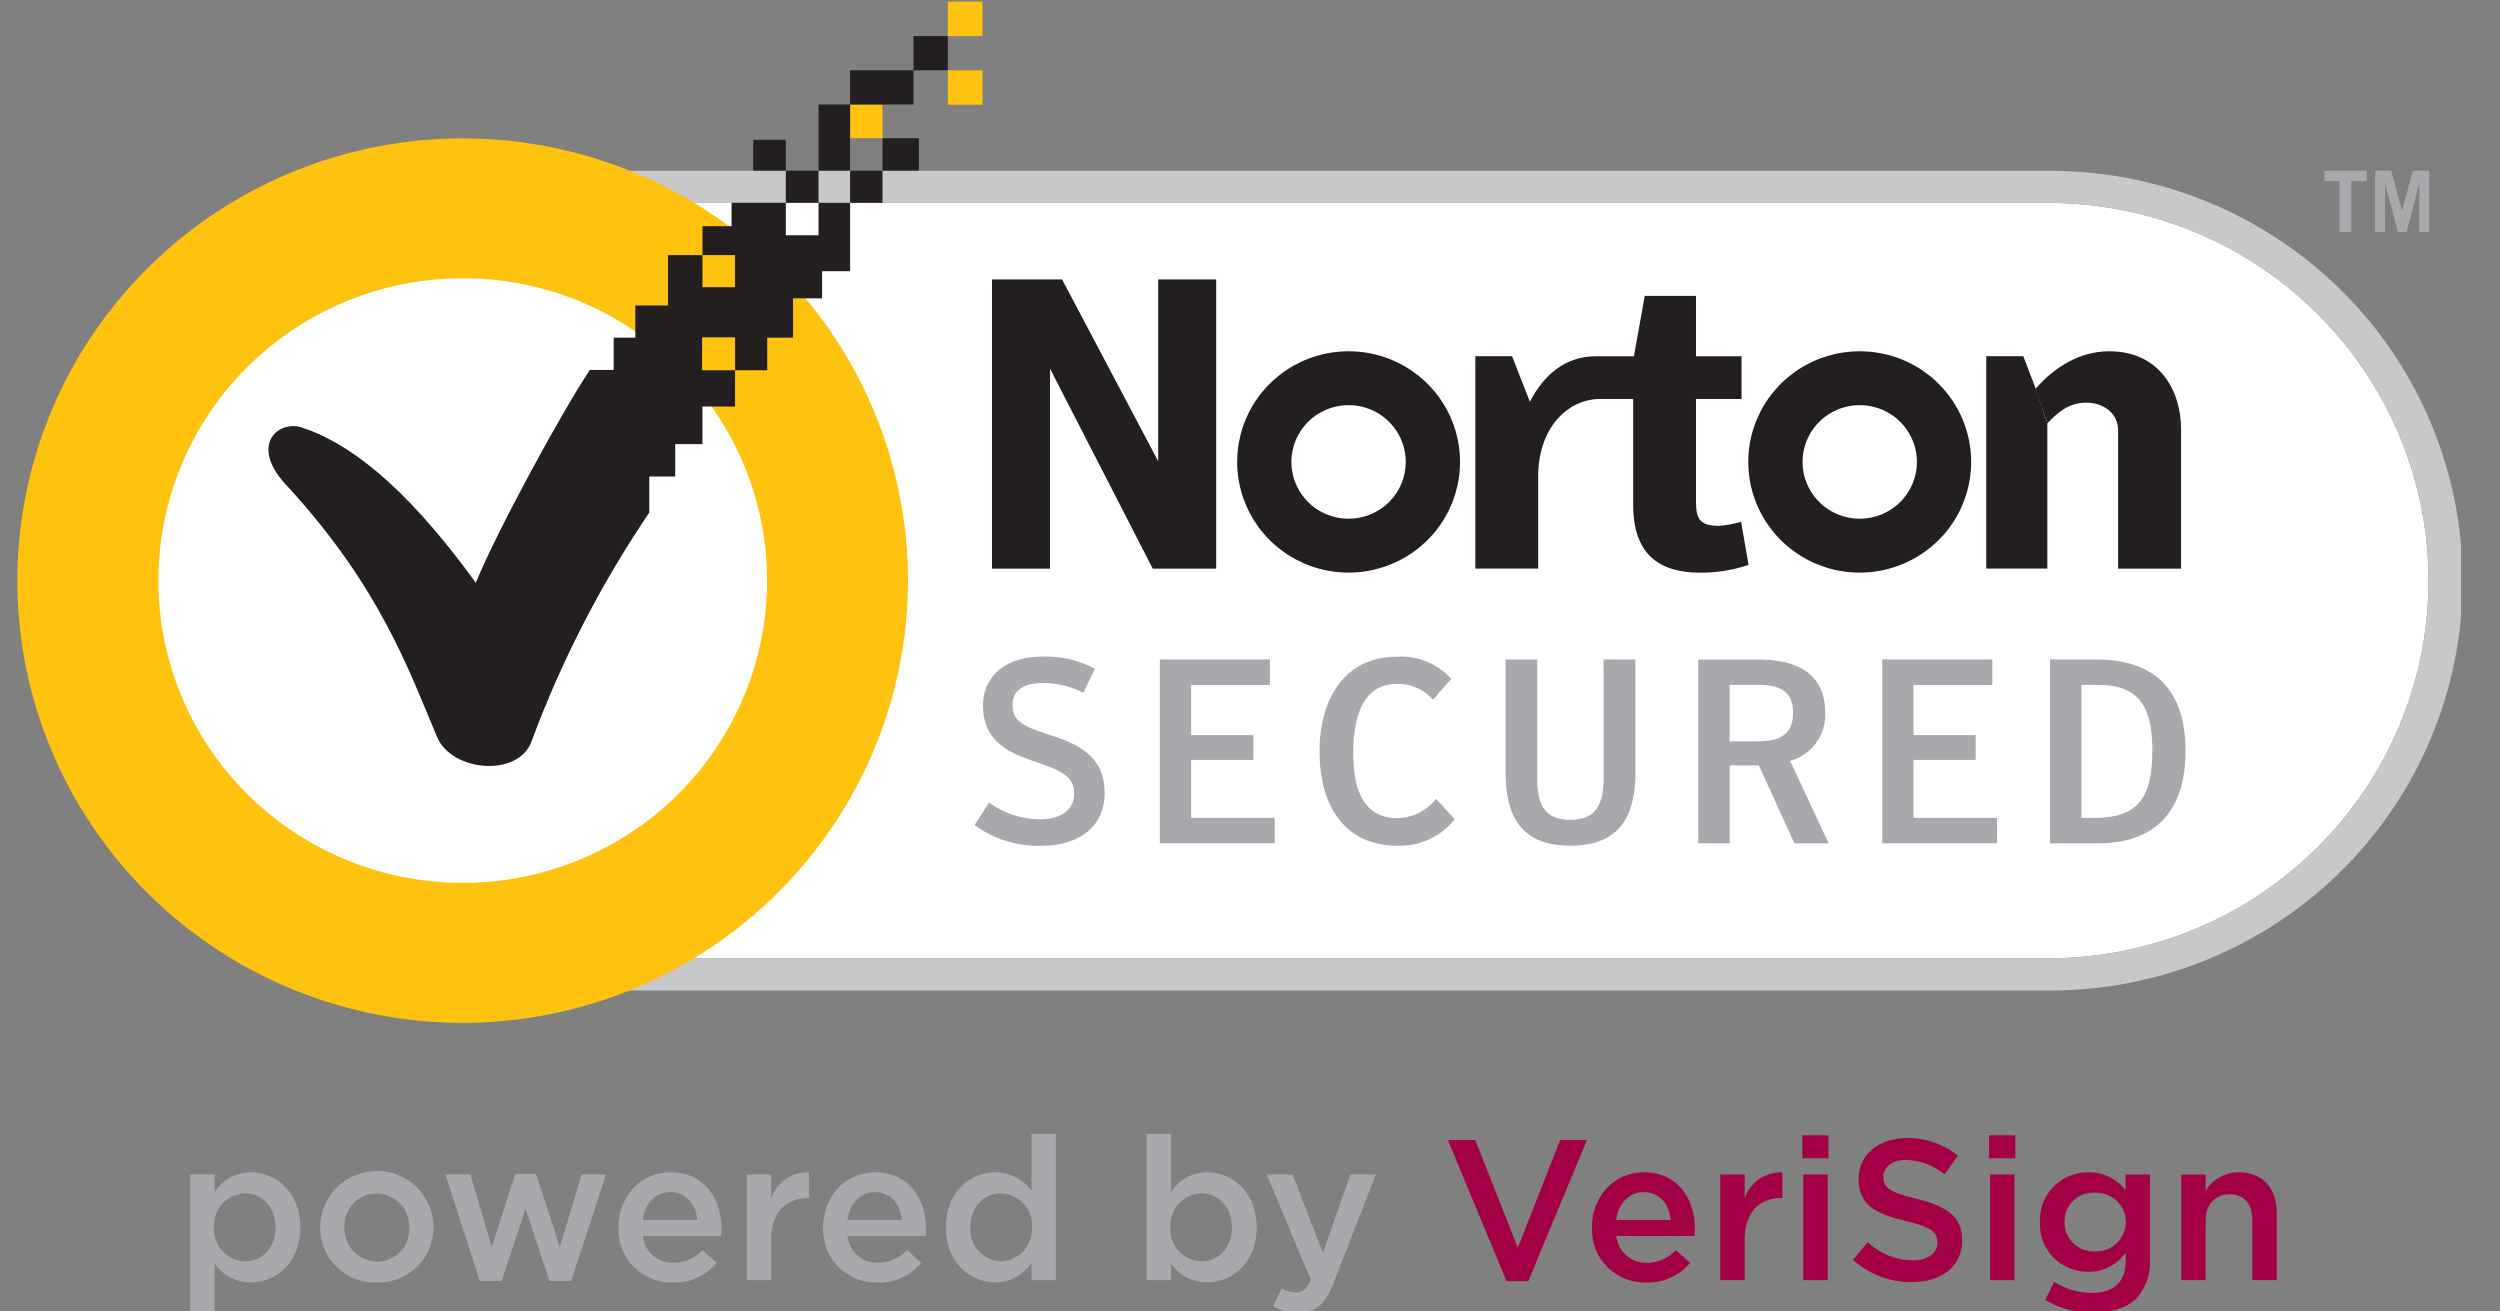 <svg width="61" height="32" viewBox="0 0 61 32" fill="none" xmlns="http://www.w3.org/2000/svg">
<rect x="0" y="0" width="61" height="32" fill="#808080" stroke="none"/>
<g clip-path="url(#clip0_550_1234)">
<path d="M11.336 4.951C8.882 4.962 6.532 5.937 4.801 7.665C3.069 9.392 2.097 11.73 2.097 14.167C2.097 16.604 3.069 18.942 4.801 20.669C6.532 22.396 8.882 23.372 11.336 23.383H50.017C52.471 23.372 54.821 22.396 56.553 20.669C58.284 18.942 59.256 16.604 59.256 14.167C59.256 11.73 58.284 9.392 56.553 7.665C54.821 5.937 52.471 4.962 50.017 4.951H11.336Z" fill="white"/>
<path d="M50.017 24.169H11.336C8.665 24.169 6.103 23.116 4.215 21.24C2.326 19.364 1.265 16.821 1.265 14.168C1.265 11.516 2.326 8.972 4.215 7.096C6.103 5.22 8.665 4.167 11.336 4.167H50.017C52.688 4.167 55.25 5.22 57.139 7.096C59.027 8.972 60.088 11.516 60.088 14.168C60.088 16.821 59.027 19.364 57.139 21.24C55.25 23.116 52.688 24.169 50.017 24.169ZM11.336 4.951C8.882 4.962 6.532 5.937 4.801 7.665C3.069 9.392 2.097 11.73 2.097 14.167C2.097 16.604 3.069 18.942 4.801 20.669C6.532 22.396 8.882 23.372 11.336 23.383H50.017C52.471 23.372 54.821 22.396 56.553 20.669C58.284 18.942 59.256 16.604 59.256 14.167C59.256 11.73 58.284 9.392 56.553 7.665C54.821 5.937 52.471 4.962 50.017 4.951H11.336Z" fill="#C7C8CA"/>
<path d="M45.377 8.571C44.839 8.571 44.313 8.729 43.866 9.026C43.419 9.322 43.071 9.744 42.865 10.238C42.659 10.731 42.605 11.274 42.71 11.798C42.815 12.322 43.074 12.803 43.454 13.181C43.834 13.558 44.319 13.816 44.846 13.92C45.373 14.024 45.92 13.971 46.417 13.766C46.914 13.562 47.339 13.216 47.638 12.772C47.937 12.328 48.096 11.806 48.096 11.272C48.096 10.917 48.026 10.566 47.89 10.238C47.753 9.911 47.553 9.613 47.3 9.362C47.048 9.111 46.748 8.912 46.418 8.776C46.088 8.641 45.734 8.571 45.377 8.571ZM45.377 12.657C45.101 12.657 44.831 12.575 44.602 12.423C44.373 12.271 44.194 12.054 44.088 11.801C43.983 11.548 43.955 11.269 44.009 11.001C44.063 10.732 44.196 10.485 44.391 10.291C44.586 10.098 44.835 9.966 45.106 9.912C45.376 9.859 45.657 9.886 45.912 9.991C46.167 10.096 46.385 10.274 46.538 10.502C46.691 10.73 46.773 10.998 46.773 11.272C46.773 11.454 46.736 11.634 46.666 11.802C46.596 11.97 46.493 12.123 46.364 12.252C46.234 12.38 46.08 12.482 45.911 12.552C45.742 12.621 45.56 12.657 45.377 12.657Z" fill="#231F20"/>
<path d="M32.905 8.571C32.367 8.571 31.841 8.729 31.394 9.026C30.947 9.323 30.599 9.745 30.393 10.238C30.188 10.732 30.134 11.274 30.239 11.798C30.344 12.322 30.603 12.803 30.983 13.181C31.363 13.559 31.848 13.816 32.375 13.92C32.903 14.024 33.449 13.971 33.946 13.766C34.443 13.562 34.868 13.216 35.167 12.772C35.465 12.328 35.625 11.806 35.625 11.272C35.625 10.917 35.555 10.566 35.418 10.238C35.282 9.91 35.081 9.612 34.829 9.362C34.576 9.111 34.276 8.912 33.946 8.776C33.616 8.64 33.262 8.57 32.905 8.571ZM32.905 12.657C32.629 12.657 32.359 12.575 32.13 12.423C31.9 12.271 31.722 12.054 31.616 11.801C31.511 11.548 31.483 11.269 31.537 11.001C31.591 10.732 31.724 10.485 31.919 10.291C32.114 10.098 32.363 9.966 32.633 9.912C32.904 9.859 33.185 9.886 33.44 9.991C33.695 10.096 33.912 10.274 34.066 10.502C34.219 10.73 34.301 10.998 34.3 11.272C34.3 11.454 34.264 11.634 34.194 11.802C34.124 11.97 34.021 12.123 33.892 12.252C33.762 12.38 33.608 12.482 33.439 12.552C33.27 12.621 33.088 12.657 32.905 12.657Z" fill="#231F20"/>
<path d="M42.483 12.732C42.308 12.783 42.129 12.816 41.948 12.831C41.483 12.831 41.382 12.672 41.382 12.23V9.735H42.494V8.693H41.382V7.219H40.131L39.868 8.693H38.996H38.925C38.212 8.696 37.674 9.128 37.33 9.804L36.894 8.692H35.998V13.874H37.532V11.62C37.532 10.484 38.208 9.758 39.01 9.735H39.849V12.311C39.849 13.523 40.474 13.974 41.494 13.974C41.892 13.974 42.288 13.91 42.665 13.784L42.483 12.732Z" fill="#231F20"/>
<path d="M49.955 10.332V13.874H48.464V8.692H49.369L49.672 9.484" fill="#231F20"/>
<path d="M49.665 9.489C50.118 8.967 50.738 8.571 51.465 8.571C52.707 8.571 53.218 9.554 53.218 10.466V13.875H51.682V10.51C51.682 10.066 51.31 9.825 50.906 9.825C50.476 9.825 50.2 10.069 49.957 10.33" fill="#231F20"/>
<path d="M24.205 6.817H25.914L28.26 11.254V6.817H29.675V13.875H28.127L25.621 8.996V13.875H24.205V6.817Z" fill="#231F20"/>
<path d="M57.745 4.166V4.419H57.373V5.662H57.083V4.419H56.717V4.166H57.745Z" fill="#A7A9AC"/>
<path d="M57.954 5.663V4.166H58.347L58.608 5.146L58.874 4.166H59.271V5.663H59.032V4.492H59.025L58.72 5.663H58.508L58.2 4.492H58.194V5.663H57.954Z" fill="#A7A9AC"/>
<path d="M23.779 20.131L24.133 19.583C24.495 19.847 24.932 19.99 25.381 19.991C25.893 19.991 26.21 19.76 26.21 19.36C26.21 18.899 25.81 18.776 25.153 18.55C24.564 18.345 23.985 18.049 23.985 17.221C23.985 16.444 24.602 16.021 25.431 16.021C25.879 16.002 26.324 16.106 26.716 16.32L26.432 16.904C26.127 16.746 25.788 16.664 25.444 16.666C24.982 16.666 24.705 16.839 24.705 17.203C24.705 17.631 25.026 17.739 25.63 17.937C26.261 18.14 26.954 18.43 26.954 19.348C26.954 20.125 26.395 20.637 25.392 20.637C24.812 20.651 24.245 20.473 23.778 20.132" fill="#A7A9AC"/>
<path d="M28.3 16.091H30.986V16.712H29.064V17.936H30.582V18.542H29.064V19.957H31.103V20.576H28.3V16.091Z" fill="#A7A9AC"/>
<path d="M32.196 18.338C32.196 17.029 32.827 16.023 34.087 16.023C34.334 16.008 34.582 16.05 34.811 16.143C35.04 16.237 35.245 16.38 35.411 16.563L34.965 17.075C34.858 16.951 34.725 16.852 34.576 16.785C34.426 16.717 34.264 16.683 34.099 16.685C33.36 16.685 33.019 17.286 33.019 18.396C33.019 19.438 33.379 19.965 34.106 19.965C34.288 19.958 34.465 19.912 34.627 19.831C34.788 19.749 34.93 19.634 35.043 19.493L35.493 19.991C35.328 20.2 35.116 20.367 34.874 20.479C34.632 20.591 34.367 20.645 34.1 20.636C32.801 20.636 32.197 19.653 32.197 18.338" fill="#A7A9AC"/>
<path d="M36.738 18.86V16.091H37.508V18.983C37.508 19.6 37.662 20.004 38.317 20.004C38.966 20.004 39.127 19.6 39.127 18.983V16.091H39.904V18.86C39.904 19.971 39.474 20.635 38.31 20.635C37.166 20.635 36.737 19.971 36.737 18.86" fill="#A7A9AC"/>
<path d="M44.619 20.578H43.783L42.916 18.675H42.203V20.578H41.438V16.092H42.911C43.823 16.092 44.535 16.417 44.535 17.399C44.545 17.661 44.466 17.918 44.311 18.13C44.156 18.342 43.934 18.495 43.68 18.567L44.619 20.578ZM42.883 18.089C43.456 18.089 43.751 17.905 43.751 17.387C43.751 16.889 43.45 16.711 42.928 16.711H42.202V18.089H42.883Z" fill="#A7A9AC"/>
<path d="M45.927 16.091H48.613V16.712H46.69V17.936H48.206V18.542H46.69V19.957H48.728V20.576H45.927V16.091Z" fill="#A7A9AC"/>
<path d="M50.019 16.091H51.147C52.619 16.091 53.327 16.882 53.327 18.318C53.327 19.78 52.606 20.577 51.185 20.577H50.019V16.091ZM51.102 19.957C52.157 19.957 52.517 19.474 52.517 18.318C52.517 17.303 52.234 16.71 51.197 16.71H50.787V19.957H51.102Z" fill="#A7A9AC"/>
<path d="M11.29 24.958C9.141 24.958 7.04 24.326 5.253 23.14C3.466 21.954 2.073 20.269 1.251 18.297C0.428 16.326 0.213 14.156 0.632 12.063C1.051 9.969 2.086 8.047 3.606 6.538C5.125 5.028 7.061 4.001 9.169 3.584C11.277 3.168 13.462 3.381 15.447 4.198C17.433 5.015 19.13 6.398 20.324 8.172C21.518 9.947 22.155 12.033 22.155 14.167C22.152 17.028 21.006 19.77 18.969 21.793C16.932 23.816 14.17 24.954 11.29 24.958ZM11.29 6.79C9.571 6.79 7.906 7.382 6.578 8.465C5.249 9.547 4.34 11.054 4.005 12.728C3.67 14.402 3.93 16.139 4.74 17.644C5.55 19.149 6.861 20.328 8.448 20.982C10.036 21.634 11.803 21.721 13.447 21.225C15.091 20.73 16.512 19.683 17.466 18.264C18.421 16.845 18.851 15.141 18.682 13.443C18.514 11.745 17.757 10.157 16.542 8.95C15.854 8.263 15.035 7.719 14.134 7.348C13.232 6.977 12.265 6.788 11.29 6.79Z" fill="#FFC20E"/>
<path d="M23.973 1.715H23.126V2.556H23.973V1.715Z" fill="#FFC20E"/>
<path d="M23.973 0.038H23.126V0.881H23.973V0.038Z" fill="#FFC20E"/>
<path d="M21.533 2.55H20.742V3.372H21.533V2.55Z" fill="#FFC20E"/>
<path d="M19.972 4.163H19.174V4.949H19.972V4.163Z" fill="#231F20"/>
<path d="M22.42 3.372H21.533V4.163H22.42V3.372Z" fill="#231F20"/>
<path d="M19.174 3.411H18.379V4.163H19.174V3.411Z" fill="#231F20"/>
<path d="M21.533 4.163H20.742V4.949H21.533V4.163Z" fill="#231F20"/>
<path d="M23.126 0.881H22.288V1.715H23.126V0.881Z" fill="#231F20"/>
<path d="M22.288 1.715H20.742V2.55H22.288V1.715Z" fill="#231F20"/>
<path d="M20.742 2.55H19.972V4.163H20.742V2.55Z" fill="#231F20"/>
<path d="M19.972 4.949V5.741H19.174V4.949H17.85V5.52H17.14V6.223H17.933V7.008H17.14V6.223H16.298V7.454H15.502V8.239H14.974V9.027H14.393C13.74 9.991 12.104 12.996 11.61 14.22C9.827 11.756 8.443 10.78 7.353 10.427C6.766 10.251 6.057 10.887 7.033 11.887C9.276 14.336 9.982 16.364 10.664 17.982C11.024 18.835 12.642 18.968 12.966 18.099C13.696 16.127 14.662 14.25 15.843 12.506V11.628H16.475V10.837H17.14V9.919H17.935V9.035H17.131V8.231H17.935V9.035H18.721L18.72 8.239H19.35V7.279H20.059V6.618H20.742V4.95L19.972 4.949Z" fill="#231F20"/>
<path d="M4.643 28.657H5.238V29.088C5.332 28.939 5.461 28.817 5.615 28.733C5.769 28.648 5.942 28.604 6.118 28.604C6.733 28.604 7.328 29.088 7.328 29.942V29.951C7.328 30.806 6.738 31.289 6.118 31.289C5.946 31.291 5.775 31.25 5.622 31.171C5.468 31.092 5.337 30.976 5.238 30.835V32.017H4.643V28.657ZM6.723 29.951V29.942C6.723 29.444 6.384 29.117 5.981 29.117C5.876 29.12 5.773 29.144 5.678 29.187C5.582 29.231 5.497 29.293 5.426 29.37C5.356 29.447 5.301 29.537 5.266 29.635C5.232 29.734 5.217 29.838 5.223 29.942V29.951C5.216 30.055 5.231 30.16 5.265 30.258C5.3 30.357 5.354 30.447 5.425 30.524C5.496 30.601 5.581 30.663 5.677 30.707C5.772 30.75 5.876 30.774 5.981 30.777C6.388 30.777 6.723 30.459 6.723 29.951Z" fill="#A7A9AC"/>
<path d="M7.812 29.961V29.951C7.811 29.587 7.955 29.237 8.214 28.978C8.473 28.72 8.824 28.574 9.191 28.572C9.558 28.571 9.91 28.715 10.171 28.971C10.431 29.228 10.578 29.577 10.579 29.942V29.951C10.579 30.131 10.542 30.308 10.472 30.474C10.401 30.639 10.298 30.788 10.168 30.913C10.039 31.038 9.885 31.137 9.717 31.202C9.549 31.267 9.369 31.299 9.188 31.294C9.009 31.299 8.831 31.268 8.664 31.203C8.497 31.138 8.345 31.04 8.217 30.916C8.088 30.792 7.986 30.643 7.917 30.479C7.847 30.315 7.811 30.139 7.811 29.961H7.812ZM9.985 29.961V29.951C9.989 29.844 9.972 29.738 9.934 29.638C9.896 29.538 9.838 29.446 9.764 29.369C9.69 29.291 9.6 29.229 9.502 29.187C9.403 29.145 9.296 29.122 9.189 29.122C9.082 29.121 8.976 29.142 8.878 29.184C8.78 29.225 8.692 29.286 8.619 29.363C8.545 29.44 8.489 29.531 8.452 29.631C8.416 29.73 8.4 29.836 8.407 29.942V29.951C8.402 30.058 8.42 30.164 8.457 30.264C8.495 30.363 8.553 30.455 8.626 30.532C8.7 30.61 8.789 30.672 8.887 30.714C8.985 30.757 9.091 30.78 9.198 30.782C9.305 30.782 9.411 30.761 9.509 30.72C9.608 30.678 9.697 30.617 9.77 30.54C9.844 30.463 9.901 30.372 9.938 30.273C9.975 30.173 9.991 30.067 9.985 29.961" fill="#A7A9AC"/>
<path d="M10.867 28.657H11.477L11.998 30.426L12.573 28.648H13.08L13.66 30.426L14.191 28.657H14.786L13.936 31.255H13.404L12.824 29.492L12.239 31.255H11.708L10.867 28.657Z" fill="#A7A9AC"/>
<path d="M15.091 29.956V29.947C15.091 29.209 15.618 28.604 16.36 28.604C17.186 28.604 17.604 29.248 17.604 29.991C17.604 30.044 17.599 30.098 17.594 30.157H15.687C15.703 30.34 15.79 30.51 15.929 30.632C16.068 30.753 16.249 30.817 16.434 30.811C16.566 30.812 16.697 30.785 16.818 30.732C16.939 30.679 17.048 30.601 17.137 30.503L17.486 30.811C17.358 30.967 17.196 31.092 17.012 31.176C16.828 31.26 16.627 31.301 16.424 31.294C16.247 31.299 16.07 31.268 15.905 31.203C15.74 31.137 15.59 31.039 15.465 30.913C15.34 30.788 15.242 30.638 15.178 30.473C15.114 30.309 15.084 30.133 15.092 29.956H15.091ZM17.014 29.766C16.975 29.385 16.749 29.088 16.355 29.088C15.991 29.088 15.736 29.367 15.682 29.766H17.014Z" fill="#A7A9AC"/>
<path d="M18.224 28.657H18.819V29.238C18.881 29.048 19.005 28.883 19.171 28.769C19.337 28.656 19.536 28.599 19.738 28.609V29.233H19.704C19.182 29.233 18.819 29.57 18.819 30.254V31.235H18.224V28.657Z" fill="#A7A9AC"/>
<path d="M20.083 29.956V29.947C20.083 29.209 20.61 28.604 21.352 28.604C22.178 28.604 22.596 29.248 22.596 29.991C22.596 30.044 22.591 30.098 22.586 30.157H20.679C20.696 30.34 20.783 30.51 20.922 30.631C21.061 30.753 21.241 30.817 21.426 30.811C21.559 30.812 21.69 30.785 21.811 30.732C21.932 30.679 22.041 30.601 22.13 30.503L22.479 30.811C22.351 30.967 22.189 31.092 22.005 31.176C21.821 31.26 21.62 31.3 21.417 31.294C21.239 31.299 21.063 31.268 20.898 31.203C20.733 31.137 20.583 31.039 20.458 30.913C20.333 30.788 20.235 30.638 20.171 30.473C20.107 30.309 20.077 30.133 20.084 29.956H20.083ZM22.007 29.766C21.968 29.385 21.741 29.088 21.348 29.088C20.984 29.088 20.729 29.367 20.675 29.766H22.007Z" fill="#A7A9AC"/>
<path d="M23.079 29.951V29.942C23.079 29.088 23.663 28.604 24.283 28.604C24.456 28.603 24.628 28.644 24.782 28.723C24.936 28.802 25.068 28.917 25.168 29.058V27.671H25.763V31.236H25.168V30.806C25.074 30.955 24.943 31.077 24.788 31.162C24.634 31.246 24.46 31.29 24.283 31.289C23.673 31.289 23.079 30.806 23.079 29.951ZM25.178 29.951V29.942C25.185 29.838 25.171 29.734 25.137 29.636C25.102 29.538 25.048 29.448 24.978 29.371C24.908 29.294 24.823 29.232 24.728 29.188C24.633 29.144 24.53 29.12 24.426 29.117C24.018 29.117 23.678 29.429 23.678 29.942V29.951C23.671 30.055 23.684 30.159 23.717 30.257C23.751 30.355 23.804 30.446 23.874 30.523C23.944 30.6 24.029 30.662 24.124 30.706C24.218 30.75 24.321 30.774 24.426 30.777C24.53 30.773 24.633 30.749 24.727 30.705C24.822 30.661 24.907 30.599 24.977 30.522C25.047 30.445 25.101 30.355 25.136 30.257C25.17 30.159 25.185 30.055 25.178 29.951Z" fill="#A7A9AC"/>
<path d="M28.573 30.835V31.236H27.978V27.671H28.573V29.087C28.666 28.939 28.796 28.817 28.95 28.732C29.104 28.647 29.277 28.603 29.453 28.603C30.068 28.603 30.663 29.087 30.663 29.941V29.951C30.663 30.805 30.073 31.288 29.453 31.288C29.28 31.29 29.11 31.249 28.956 31.17C28.803 31.091 28.671 30.976 28.573 30.834V30.835ZM30.058 29.951V29.941C30.058 29.443 29.719 29.116 29.316 29.116C29.211 29.119 29.108 29.143 29.012 29.187C28.917 29.23 28.832 29.292 28.761 29.369C28.69 29.446 28.636 29.537 28.601 29.635C28.567 29.733 28.552 29.837 28.558 29.941V29.951C28.551 30.055 28.566 30.159 28.6 30.258C28.635 30.356 28.689 30.447 28.76 30.524C28.831 30.601 28.916 30.663 29.012 30.706C29.107 30.75 29.211 30.774 29.316 30.776C29.724 30.776 30.058 30.459 30.058 29.951Z" fill="#A7A9AC"/>
<path d="M31.068 31.875L31.269 31.435C31.375 31.497 31.495 31.53 31.618 31.533C31.786 31.533 31.889 31.459 31.987 31.235L30.907 28.657H31.54L32.278 30.57L32.952 28.657H33.571L32.538 31.308C32.332 31.835 32.101 32.031 31.683 32.031C31.468 32.034 31.256 31.98 31.069 31.874" fill="#A7A9AC"/>
<path d="M35.329 27.818H35.997L37.035 30.445L38.067 27.818H38.721L37.29 31.26H36.76L35.329 27.818Z" fill="#A30046"/>
<path d="M38.843 29.956V29.947C38.843 29.209 39.369 28.604 40.112 28.604C40.938 28.604 41.355 29.248 41.355 29.991C41.355 30.044 41.35 30.098 41.346 30.157H39.438C39.455 30.34 39.541 30.51 39.681 30.631C39.819 30.753 40 30.817 40.185 30.811C40.317 30.812 40.448 30.785 40.569 30.732C40.691 30.679 40.799 30.601 40.888 30.504L41.238 30.811C41.11 30.967 40.948 31.092 40.764 31.176C40.58 31.26 40.379 31.3 40.176 31.294C39.998 31.299 39.822 31.268 39.657 31.203C39.492 31.137 39.342 31.039 39.217 30.913C39.092 30.788 38.994 30.638 38.93 30.473C38.866 30.309 38.836 30.133 38.844 29.956H38.843ZM40.766 29.766C40.727 29.385 40.501 29.088 40.107 29.088C39.743 29.088 39.488 29.367 39.434 29.766H40.766Z" fill="#A30046"/>
<path d="M41.975 28.657H42.57V29.238C42.632 29.048 42.756 28.883 42.922 28.769C43.089 28.656 43.288 28.599 43.489 28.609V29.233H43.455C42.934 29.233 42.57 29.57 42.57 30.254V31.235H41.975V28.657Z" fill="#A30046"/>
<path d="M43.976 27.701H44.614V28.262H43.976V27.701ZM44 28.657H44.595V31.236H44V28.657Z" fill="#A30046"/>
<path d="M45.212 30.739L45.576 30.309C45.867 30.59 46.257 30.748 46.663 30.753C47.037 30.753 47.273 30.582 47.273 30.323V30.313C47.273 30.069 47.135 29.937 46.495 29.791C45.763 29.616 45.35 29.401 45.35 28.771V28.761C45.35 28.175 45.841 27.77 46.525 27.77C46.979 27.761 47.422 27.913 47.773 28.2L47.449 28.653C47.185 28.438 46.857 28.314 46.515 28.302C46.161 28.302 45.955 28.483 45.955 28.707V28.717C45.955 28.981 46.112 29.098 46.771 29.254C47.498 29.43 47.877 29.689 47.877 30.255V30.265C47.877 30.904 47.37 31.285 46.647 31.285C46.117 31.288 45.605 31.093 45.212 30.739" fill="#A30046"/>
<path d="M48.533 27.701H49.173V28.262H48.533V27.701ZM48.558 28.657H49.153V31.236H48.558V28.657Z" fill="#A30046"/>
<path d="M49.901 31.719L50.123 31.275C50.398 31.453 50.719 31.548 51.047 31.548C51.578 31.548 51.868 31.275 51.868 30.757V30.557C51.767 30.705 51.63 30.826 51.471 30.908C51.311 30.991 51.134 31.033 50.954 31.031C50.795 31.033 50.638 31.003 50.492 30.942C50.345 30.882 50.213 30.793 50.103 30.68C49.992 30.567 49.906 30.433 49.849 30.286C49.793 30.139 49.767 29.982 49.774 29.825V29.815C49.767 29.657 49.793 29.5 49.849 29.353C49.906 29.205 49.992 29.071 50.102 28.958C50.212 28.845 50.345 28.755 50.491 28.694C50.638 28.633 50.795 28.603 50.954 28.604C51.13 28.601 51.303 28.64 51.462 28.716C51.62 28.792 51.757 28.904 51.864 29.043V28.658H52.458V30.708C52.471 30.884 52.449 31.06 52.393 31.227C52.336 31.394 52.247 31.548 52.129 31.68C51.893 31.914 51.529 32.027 51.062 32.027C50.654 32.032 50.253 31.925 49.902 31.719L49.901 31.719ZM51.873 29.825V29.815C51.872 29.718 51.851 29.622 51.812 29.533C51.773 29.444 51.716 29.364 51.645 29.297C51.574 29.23 51.49 29.179 51.398 29.145C51.306 29.112 51.209 29.097 51.111 29.102C51.015 29.097 50.919 29.111 50.829 29.145C50.739 29.179 50.656 29.23 50.587 29.297C50.518 29.363 50.463 29.443 50.427 29.531C50.39 29.62 50.372 29.715 50.374 29.81V29.82C50.372 29.916 50.39 30.011 50.427 30.099C50.464 30.187 50.519 30.267 50.588 30.334C50.657 30.401 50.739 30.453 50.829 30.487C50.919 30.521 51.015 30.537 51.111 30.533C51.208 30.537 51.305 30.522 51.397 30.489C51.488 30.456 51.572 30.404 51.643 30.338C51.714 30.272 51.771 30.193 51.81 30.105C51.85 30.016 51.871 29.921 51.873 29.825Z" fill="#A30046"/>
<path d="M53.222 28.658H53.817V29.058C53.901 28.919 54.019 28.803 54.162 28.724C54.304 28.644 54.465 28.603 54.628 28.604C55.214 28.604 55.553 28.995 55.553 29.595V31.236H54.958V29.771C54.958 29.37 54.756 29.141 54.402 29.141C54.058 29.141 53.817 29.38 53.817 29.781V31.236H53.222V28.658Z" fill="#A30046"/>
</g>
<defs>
<clipPath id="clip0_550_1234">
<rect width="59.707" height="32" fill="white" transform="translate(0.341)"/>
</clipPath>
</defs>
</svg>
